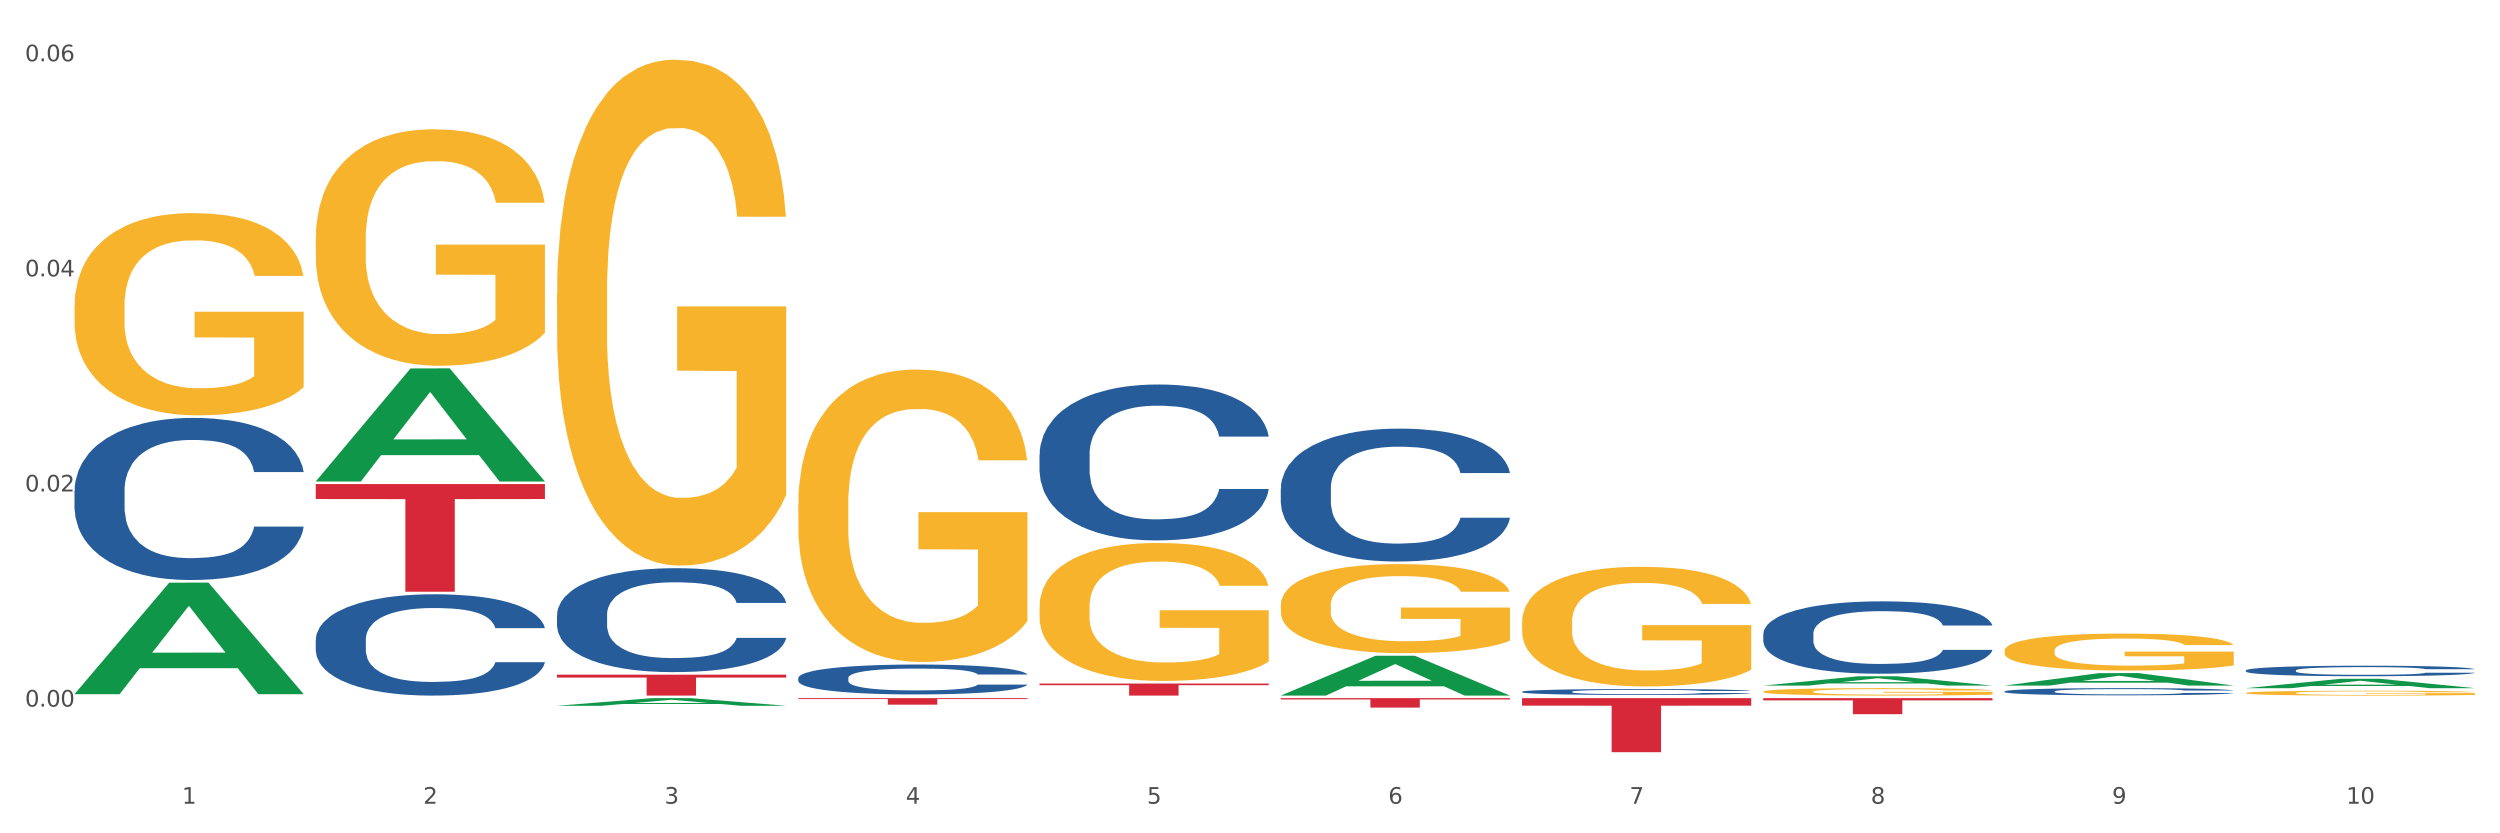 <?xml version="1.0" encoding="utf-8" standalone="no"?>
<!DOCTYPE svg PUBLIC "-//W3C//DTD SVG 1.1//EN"
  "http://www.w3.org/Graphics/SVG/1.1/DTD/svg11.dtd">
<svg xmlns:xlink="http://www.w3.org/1999/xlink" width="1080pt" height="360pt" viewBox="0 0 1080 360" xmlns="http://www.w3.org/2000/svg" version="1.1">
 <rect x="0" y="0" width="1080" height="360" fill="#333333" stroke="none"/>
 <defs>
  <style type="text/css">*{stroke-linejoin: round; stroke-linecap: butt}</style>
 </defs>
 <g id="figure_1">
  <g id="patch_1">
   <path d="M 0 360 
L 1080 360 
L 1080 0 
L 0 0 
z
" style="fill: #ffffff; stroke: #ffffff; stroke-linejoin: miter"/>
  </g>
  <g id="axes_1">
   <g id="matplotlib.axis_1">
    <g id="xtick_1">
     <g id="text_1">
      <!-- 1 -->
      <g style="fill: #4d4d4d" transform="translate(78.627 347.204) scale(0.096 -0.096)">
       <defs>
        <path id="DejaVuSans-31" d="M 794 531 
L 1825 531 
L 1825 4091 
L 703 3866 
L 703 4441 
L 1819 4666 
L 2450 4666 
L 2450 531 
L 3481 531 
L 3481 0 
L 794 0 
L 794 531 
z
" transform="scale(0.016)"/>
       </defs>
       <use xlink:href="#DejaVuSans-31"/>
      </g>
     </g>
    </g>
    <g id="xtick_2">
     <g id="text_2">
      <!-- 2 -->
      <g style="fill: #4d4d4d" transform="translate(182.851 347.204) scale(0.096 -0.096)">
       <defs>
        <path id="DejaVuSans-32" d="M 1228 531 
L 3431 531 
L 3431 0 
L 469 0 
L 469 531 
Q 828 903 1448 1529 
Q 2069 2156 2228 2338 
Q 2531 2678 2651 2914 
Q 2772 3150 2772 3378 
Q 2772 3750 2511 3984 
Q 2250 4219 1831 4219 
Q 1534 4219 1204 4116 
Q 875 4013 500 3803 
L 500 4441 
Q 881 4594 1212 4672 
Q 1544 4750 1819 4750 
Q 2544 4750 2975 4387 
Q 3406 4025 3406 3419 
Q 3406 3131 3298 2873 
Q 3191 2616 2906 2266 
Q 2828 2175 2409 1742 
Q 1991 1309 1228 531 
z
" transform="scale(0.016)"/>
       </defs>
       <use xlink:href="#DejaVuSans-32"/>
      </g>
     </g>
    </g>
    <g id="xtick_3">
     <g id="text_3">
      <!-- 3 -->
      <g style="fill: #4d4d4d" transform="translate(287.074 347.204) scale(0.096 -0.096)">
       <defs>
        <path id="DejaVuSans-33" d="M 2597 2516 
Q 3050 2419 3304 2112 
Q 3559 1806 3559 1356 
Q 3559 666 3084 287 
Q 2609 -91 1734 -91 
Q 1441 -91 1130 -33 
Q 819 25 488 141 
L 488 750 
Q 750 597 1062 519 
Q 1375 441 1716 441 
Q 2309 441 2620 675 
Q 2931 909 2931 1356 
Q 2931 1769 2642 2001 
Q 2353 2234 1838 2234 
L 1294 2234 
L 1294 2753 
L 1863 2753 
Q 2328 2753 2575 2939 
Q 2822 3125 2822 3475 
Q 2822 3834 2567 4026 
Q 2313 4219 1838 4219 
Q 1578 4219 1281 4162 
Q 984 4106 628 3988 
L 628 4550 
Q 988 4650 1302 4700 
Q 1616 4750 1894 4750 
Q 2613 4750 3031 4423 
Q 3450 4097 3450 3541 
Q 3450 3153 3228 2886 
Q 3006 2619 2597 2516 
z
" transform="scale(0.016)"/>
       </defs>
       <use xlink:href="#DejaVuSans-33"/>
      </g>
     </g>
    </g>
    <g id="xtick_4">
     <g id="text_4">
      <!-- 4 -->
      <g style="fill: #4d4d4d" transform="translate(391.298 347.204) scale(0.096 -0.096)">
       <defs>
        <path id="DejaVuSans-34" d="M 2419 4116 
L 825 1625 
L 2419 1625 
L 2419 4116 
z
M 2253 4666 
L 3047 4666 
L 3047 1625 
L 3713 1625 
L 3713 1100 
L 3047 1100 
L 3047 0 
L 2419 0 
L 2419 1100 
L 313 1100 
L 313 1709 
L 2253 4666 
z
" transform="scale(0.016)"/>
       </defs>
       <use xlink:href="#DejaVuSans-34"/>
      </g>
     </g>
    </g>
    <g id="xtick_5">
     <g id="text_5">
      <!-- 5 -->
      <g style="fill: #4d4d4d" transform="translate(495.522 347.204) scale(0.096 -0.096)">
       <defs>
        <path id="DejaVuSans-35" d="M 691 4666 
L 3169 4666 
L 3169 4134 
L 1269 4134 
L 1269 2991 
Q 1406 3038 1543 3061 
Q 1681 3084 1819 3084 
Q 2600 3084 3056 2656 
Q 3513 2228 3513 1497 
Q 3513 744 3044 326 
Q 2575 -91 1722 -91 
Q 1428 -91 1123 -41 
Q 819 9 494 109 
L 494 744 
Q 775 591 1075 516 
Q 1375 441 1709 441 
Q 2250 441 2565 725 
Q 2881 1009 2881 1497 
Q 2881 1984 2565 2268 
Q 2250 2553 1709 2553 
Q 1456 2553 1204 2497 
Q 953 2441 691 2322 
L 691 4666 
z
" transform="scale(0.016)"/>
       </defs>
       <use xlink:href="#DejaVuSans-35"/>
      </g>
     </g>
    </g>
    <g id="xtick_6">
     <g id="text_6">
      <!-- 6 -->
      <g style="fill: #4d4d4d" transform="translate(599.745 347.204) scale(0.096 -0.096)">
       <defs>
        <path id="DejaVuSans-36" d="M 2113 2584 
Q 1688 2584 1439 2293 
Q 1191 2003 1191 1497 
Q 1191 994 1439 701 
Q 1688 409 2113 409 
Q 2538 409 2786 701 
Q 3034 994 3034 1497 
Q 3034 2003 2786 2293 
Q 2538 2584 2113 2584 
z
M 3366 4563 
L 3366 3988 
Q 3128 4100 2886 4159 
Q 2644 4219 2406 4219 
Q 1781 4219 1451 3797 
Q 1122 3375 1075 2522 
Q 1259 2794 1537 2939 
Q 1816 3084 2150 3084 
Q 2853 3084 3261 2657 
Q 3669 2231 3669 1497 
Q 3669 778 3244 343 
Q 2819 -91 2113 -91 
Q 1303 -91 875 529 
Q 447 1150 447 2328 
Q 447 3434 972 4092 
Q 1497 4750 2381 4750 
Q 2619 4750 2861 4703 
Q 3103 4656 3366 4563 
z
" transform="scale(0.016)"/>
       </defs>
       <use xlink:href="#DejaVuSans-36"/>
      </g>
     </g>
    </g>
    <g id="xtick_7">
     <g id="text_7">
      <!-- 7 -->
      <g style="fill: #4d4d4d" transform="translate(703.969 347.204) scale(0.096 -0.096)">
       <defs>
        <path id="DejaVuSans-37" d="M 525 4666 
L 3525 4666 
L 3525 4397 
L 1831 0 
L 1172 0 
L 2766 4134 
L 525 4134 
L 525 4666 
z
" transform="scale(0.016)"/>
       </defs>
       <use xlink:href="#DejaVuSans-37"/>
      </g>
     </g>
    </g>
    <g id="xtick_8">
     <g id="text_8">
      <!-- 8 -->
      <g style="fill: #4d4d4d" transform="translate(808.193 347.204) scale(0.096 -0.096)">
       <defs>
        <path id="DejaVuSans-38" d="M 2034 2216 
Q 1584 2216 1326 1975 
Q 1069 1734 1069 1313 
Q 1069 891 1326 650 
Q 1584 409 2034 409 
Q 2484 409 2743 651 
Q 3003 894 3003 1313 
Q 3003 1734 2745 1975 
Q 2488 2216 2034 2216 
z
M 1403 2484 
Q 997 2584 770 2862 
Q 544 3141 544 3541 
Q 544 4100 942 4425 
Q 1341 4750 2034 4750 
Q 2731 4750 3128 4425 
Q 3525 4100 3525 3541 
Q 3525 3141 3298 2862 
Q 3072 2584 2669 2484 
Q 3125 2378 3379 2068 
Q 3634 1759 3634 1313 
Q 3634 634 3220 271 
Q 2806 -91 2034 -91 
Q 1263 -91 848 271 
Q 434 634 434 1313 
Q 434 1759 690 2068 
Q 947 2378 1403 2484 
z
M 1172 3481 
Q 1172 3119 1398 2916 
Q 1625 2713 2034 2713 
Q 2441 2713 2670 2916 
Q 2900 3119 2900 3481 
Q 2900 3844 2670 4047 
Q 2441 4250 2034 4250 
Q 1625 4250 1398 4047 
Q 1172 3844 1172 3481 
z
" transform="scale(0.016)"/>
       </defs>
       <use xlink:href="#DejaVuSans-38"/>
      </g>
     </g>
    </g>
    <g id="xtick_9">
     <g id="text_9">
      <!-- 9 -->
      <g style="fill: #4d4d4d" transform="translate(912.416 347.204) scale(0.096 -0.096)">
       <defs>
        <path id="DejaVuSans-39" d="M 703 97 
L 703 672 
Q 941 559 1184 500 
Q 1428 441 1663 441 
Q 2288 441 2617 861 
Q 2947 1281 2994 2138 
Q 2813 1869 2534 1725 
Q 2256 1581 1919 1581 
Q 1219 1581 811 2004 
Q 403 2428 403 3163 
Q 403 3881 828 4315 
Q 1253 4750 1959 4750 
Q 2769 4750 3195 4129 
Q 3622 3509 3622 2328 
Q 3622 1225 3098 567 
Q 2575 -91 1691 -91 
Q 1453 -91 1209 -44 
Q 966 3 703 97 
z
M 1959 2075 
Q 2384 2075 2632 2365 
Q 2881 2656 2881 3163 
Q 2881 3666 2632 3958 
Q 2384 4250 1959 4250 
Q 1534 4250 1286 3958 
Q 1038 3666 1038 3163 
Q 1038 2656 1286 2365 
Q 1534 2075 1959 2075 
z
" transform="scale(0.016)"/>
       </defs>
       <use xlink:href="#DejaVuSans-39"/>
      </g>
     </g>
    </g>
    <g id="xtick_10">
     <g id="text_10">
      <!-- 10 -->
      <g style="fill: #4d4d4d" transform="translate(1013.586 347.204) scale(0.096 -0.096)">
       <defs>
        <path id="DejaVuSans-30" d="M 2034 4250 
Q 1547 4250 1301 3770 
Q 1056 3291 1056 2328 
Q 1056 1369 1301 889 
Q 1547 409 2034 409 
Q 2525 409 2770 889 
Q 3016 1369 3016 2328 
Q 3016 3291 2770 3770 
Q 2525 4250 2034 4250 
z
M 2034 4750 
Q 2819 4750 3233 4129 
Q 3647 3509 3647 2328 
Q 3647 1150 3233 529 
Q 2819 -91 2034 -91 
Q 1250 -91 836 529 
Q 422 1150 422 2328 
Q 422 3509 836 4129 
Q 1250 4750 2034 4750 
z
" transform="scale(0.016)"/>
       </defs>
       <use xlink:href="#DejaVuSans-31"/>
       <use xlink:href="#DejaVuSans-30" transform="translate(63.623 0)"/>
      </g>
     </g>
    </g>
    <g id="xtick_11"/>
    <g id="xtick_12"/>
    <g id="xtick_13"/>
    <g id="xtick_14"/>
    <g id="xtick_15"/>
    <g id="xtick_16"/>
    <g id="xtick_17"/>
    <g id="xtick_18"/>
    <g id="xtick_19"/>
   </g>
   <g id="matplotlib.axis_2">
    <g id="ytick_1">
     <g id="text_11">
      <!-- 0.00 -->
      <g style="fill: #4d4d4d" transform="translate(10.8 305.25) scale(0.096 -0.096)">
       <defs>
        <path id="DejaVuSans-2e" d="M 684 794 
L 1344 794 
L 1344 0 
L 684 0 
L 684 794 
z
" transform="scale(0.016)"/>
       </defs>
       <use xlink:href="#DejaVuSans-30"/>
       <use xlink:href="#DejaVuSans-2e" transform="translate(63.623 0)"/>
       <use xlink:href="#DejaVuSans-30" transform="translate(95.41 0)"/>
       <use xlink:href="#DejaVuSans-30" transform="translate(159.033 0)"/>
      </g>
     </g>
    </g>
    <g id="ytick_2">
     <g id="text_12">
      <!-- 0.02 -->
      <g style="fill: #4d4d4d" transform="translate(10.8 212.323) scale(0.096 -0.096)">
       <use xlink:href="#DejaVuSans-30"/>
       <use xlink:href="#DejaVuSans-2e" transform="translate(63.623 0)"/>
       <use xlink:href="#DejaVuSans-30" transform="translate(95.41 0)"/>
       <use xlink:href="#DejaVuSans-32" transform="translate(159.033 0)"/>
      </g>
     </g>
    </g>
    <g id="ytick_3">
     <g id="text_13">
      <!-- 0.04 -->
      <g style="fill: #4d4d4d" transform="translate(10.8 119.396) scale(0.096 -0.096)">
       <use xlink:href="#DejaVuSans-30"/>
       <use xlink:href="#DejaVuSans-2e" transform="translate(63.623 0)"/>
       <use xlink:href="#DejaVuSans-30" transform="translate(95.41 0)"/>
       <use xlink:href="#DejaVuSans-34" transform="translate(159.033 0)"/>
      </g>
     </g>
    </g>
    <g id="ytick_4">
     <g id="text_14">
      <!-- 0.06 -->
      <g style="fill: #4d4d4d" transform="translate(10.8 26.469) scale(0.096 -0.096)">
       <use xlink:href="#DejaVuSans-30"/>
       <use xlink:href="#DejaVuSans-2e" transform="translate(63.623 0)"/>
       <use xlink:href="#DejaVuSans-30" transform="translate(95.41 0)"/>
       <use xlink:href="#DejaVuSans-36" transform="translate(159.033 0)"/>
      </g>
     </g>
    </g>
    <g id="ytick_5"/>
    <g id="ytick_6"/>
    <g id="ytick_7"/>
   </g>
   <g id="PolyCollection_1">
    <path d="M 32.175 299.8 
L 32.277 299.755 
L 73.107 251.717 
L 90.051 251.672 
L 131.187 299.891 
L 111.589 299.891 
L 102.709 288.662 
L 60.552 288.662 
L 60.246 288.843 
L 51.671 299.891 
L 32.175 299.891 
L 32.175 299.8 
L 65.86 281.962 
L 97.401 281.916 
L 81.783 261.95 
L 81.579 261.859 
L 81.375 261.995 
L 65.758 281.916 
L 65.86 281.962 
L 32.175 299.8 
z
" clip-path="url(#p1e9be90beb)" style="fill: #109648"/>
    <path d="M 136.399 276.393 
L 136.516 276.353 
L 136.516 275.234 
L 136.867 273.715 
L 138.154 270.917 
L 139.793 268.798 
L 142.602 266.319 
L 144.123 265.28 
L 146.113 264.12 
L 150.209 262.242 
L 154.89 260.642 
L 158.167 259.763 
L 160.625 259.203 
L 166.126 258.204 
L 169.286 257.764 
L 172.563 257.404 
L 175.372 257.164 
L 180.053 256.885 
L 183.798 256.765 
L 188.129 256.725 
L 191.757 256.765 
L 196.555 256.925 
L 203.577 257.404 
L 206.269 257.684 
L 209.897 258.164 
L 213.642 258.804 
L 216.685 259.443 
L 220.196 260.363 
L 223.824 261.562 
L 227.336 263.081 
L 229.793 264.48 
L 231.783 265.959 
L 233.538 267.758 
L 234.826 269.717 
L 235.411 271.356 
L 213.993 271.356 
L 213.408 269.877 
L 212.238 268.278 
L 211.068 267.199 
L 209.78 266.319 
L 207.791 265.32 
L 206.035 264.68 
L 203.109 263.921 
L 200.417 263.441 
L 198.194 263.161 
L 195.502 262.921 
L 189.767 262.681 
L 185.671 262.681 
L 183.096 262.761 
L 179.936 262.961 
L 177.244 263.241 
L 174.084 263.721 
L 171.626 264.24 
L 169.169 264.92 
L 167.764 265.4 
L 165.658 266.279 
L 164.253 266.999 
L 162.381 268.238 
L 161.327 269.118 
L 159.455 271.396 
L 158.635 273.075 
L 158.284 274.235 
L 158.05 275.514 
L 158.05 281.75 
L 158.752 284.549 
L 159.338 285.748 
L 160.274 287.107 
L 162.029 288.866 
L 164.604 290.585 
L 167.296 291.825 
L 169.52 292.584 
L 171.626 293.144 
L 173.733 293.584 
L 176.308 293.983 
L 178.415 294.223 
L 181.575 294.463 
L 185.32 294.583 
L 188.246 294.583 
L 194.214 294.383 
L 196.906 294.183 
L 199.481 293.903 
L 202.29 293.464 
L 204.514 292.984 
L 205.801 292.624 
L 207.908 291.865 
L 209.546 291.065 
L 210.951 290.146 
L 211.887 289.346 
L 212.94 288.147 
L 213.759 286.787 
L 213.993 286.068 
L 235.411 286.068 
L 234.943 287.507 
L 234.124 288.906 
L 232.485 290.785 
L 231.198 291.865 
L 229.208 293.184 
L 227.102 294.303 
L 224.176 295.542 
L 221.484 296.462 
L 218.675 297.261 
L 215.632 297.981 
L 210.131 298.98 
L 208.142 299.26 
L 203.928 299.74 
L 200.651 300.02 
L 195.853 300.3 
L 190.937 300.46 
L 185.788 300.5 
L 181.223 300.42 
L 176.191 300.18 
L 173.031 299.94 
L 169.52 299.58 
L 165.424 299.02 
L 161.561 298.341 
L 157.933 297.541 
L 154.539 296.622 
L 151.379 295.582 
L 147.283 293.863 
L 144.24 292.184 
L 142.016 290.625 
L 140.495 289.306 
L 138.973 287.627 
L 138.154 286.468 
L 136.867 283.669 
L 136.399 281.071 
L 136.399 276.393 
z
" clip-path="url(#p1e9be90beb)" style="fill: #255c99"/>
    <path d="M 761.74 301.603 
L 860.753 301.603 
L 860.753 302.565 
L 821.805 302.571 
L 821.805 308.523 
L 800.454 308.523 
L 800.454 302.571 
L 761.74 302.565 
L 761.74 301.609 
L 761.74 301.603 
z
" clip-path="url(#p1e9be90beb)" style="fill: #d62839"/>
    <path d="M 657.517 301.603 
L 756.529 301.603 
L 756.529 304.847 
L 717.581 304.869 
L 717.581 324.95 
L 696.23 324.95 
L 696.23 304.869 
L 657.517 304.847 
L 657.517 301.625 
L 657.517 301.603 
z
" clip-path="url(#p1e9be90beb)" style="fill: #d62839"/>
    <path d="M 553.293 301.603 
L 652.306 301.603 
L 652.306 302.17 
L 613.358 302.174 
L 613.358 305.683 
L 592.006 305.683 
L 592.006 302.174 
L 553.293 302.17 
L 553.293 301.607 
L 553.293 301.603 
z
" clip-path="url(#p1e9be90beb)" style="fill: #d62839"/>
    <path d="M 449.069 295.273 
L 548.082 295.273 
L 548.082 295.999 
L 509.134 296.004 
L 509.134 300.5 
L 487.783 300.5 
L 487.783 296.004 
L 449.069 295.999 
L 449.069 295.278 
L 449.069 295.273 
z
" clip-path="url(#p1e9be90beb)" style="fill: #d62839"/>
    <path d="M 344.846 301.603 
L 443.858 301.603 
L 443.858 301.995 
L 404.91 301.998 
L 404.91 304.425 
L 383.559 304.425 
L 383.559 301.998 
L 344.846 301.995 
L 344.846 301.606 
L 344.846 301.603 
z
" clip-path="url(#p1e9be90beb)" style="fill: #d62839"/>
    <path d="M 240.622 291.461 
L 339.635 291.461 
L 339.635 292.717 
L 300.687 292.725 
L 300.687 300.5 
L 279.336 300.5 
L 279.336 292.725 
L 240.622 292.717 
L 240.622 291.469 
L 240.622 291.461 
z
" clip-path="url(#p1e9be90beb)" style="fill: #d62839"/>
    <path d="M 136.399 209.114 
L 235.411 209.114 
L 235.411 215.577 
L 196.463 215.621 
L 196.463 255.621 
L 175.112 255.621 
L 175.112 215.621 
L 136.399 215.577 
L 136.399 209.158 
L 136.399 209.114 
z
" clip-path="url(#p1e9be90beb)" style="fill: #d62839"/>
    <path d="M 32.175 132.436 
L 32.292 132.356 
L 32.292 129.483 
L 32.526 127.01 
L 33.695 121.025 
L 35.448 116.078 
L 36.734 113.445 
L 38.02 111.29 
L 39.54 109.136 
L 41.41 106.901 
L 44.8 103.63 
L 46.904 101.954 
L 49.476 100.199 
L 54.152 97.645 
L 57.542 96.209 
L 61.049 95.012 
L 66.777 93.576 
L 70.517 92.937 
L 74.492 92.458 
L 79.285 92.139 
L 82.909 92.06 
L 90.858 92.299 
L 97.638 93.017 
L 100.911 93.576 
L 105.119 94.533 
L 107.34 95.172 
L 110.964 96.448 
L 114.705 98.124 
L 117.277 99.56 
L 121.134 102.273 
L 124.057 104.986 
L 126.745 108.338 
L 128.148 110.652 
L 129.2 112.806 
L 130.135 115.28 
L 131.071 119.19 
L 110.029 119.19 
L 109.211 116.397 
L 107.925 113.764 
L 106.054 111.21 
L 104.418 109.614 
L 101.612 107.62 
L 99.041 106.343 
L 96.352 105.385 
L 93.079 104.587 
L 90.507 104.188 
L 86.883 103.869 
L 79.752 103.949 
L 74.96 104.587 
L 71.686 105.385 
L 69.582 106.103 
L 67.712 106.901 
L 65.608 108.019 
L 63.153 109.694 
L 61.399 111.21 
L 59.646 113.125 
L 58.243 115.04 
L 56.957 117.275 
L 55.905 119.669 
L 55.087 122.142 
L 54.386 125.174 
L 53.801 130.202 
L 53.801 141.133 
L 54.035 143.607 
L 54.619 146.879 
L 55.321 149.352 
L 56.49 152.305 
L 57.542 154.3 
L 59.529 157.172 
L 61.75 159.566 
L 63.504 161.082 
L 65.257 162.359 
L 68.296 164.114 
L 71.686 165.551 
L 74.609 166.428 
L 78.583 167.226 
L 81.272 167.546 
L 83.61 167.705 
L 89.338 167.705 
L 93.429 167.466 
L 97.988 166.907 
L 101.495 166.189 
L 104.418 165.311 
L 107.691 163.875 
L 109.795 162.518 
L 109.795 145.841 
L 84.078 145.762 
L 84.078 134.67 
L 131.187 134.67 
L 131.187 167.226 
L 129.2 168.902 
L 126.979 170.418 
L 124.641 171.775 
L 121.134 173.45 
L 116.926 175.046 
L 113.185 176.163 
L 109.211 177.121 
L 104.535 177.999 
L 98.456 178.797 
L 94.715 179.116 
L 90.039 179.355 
L 84.545 179.435 
L 79.752 179.275 
L 75.076 178.876 
L 70.167 178.158 
L 65.374 177.121 
L 61.75 176.084 
L 58.126 174.807 
L 54.269 173.131 
L 51.229 171.535 
L 48.891 170.099 
L 46.32 168.264 
L 43.514 165.87 
L 41.41 163.715 
L 39.54 161.481 
L 37.552 158.609 
L 36.15 156.135 
L 34.747 153.023 
L 33.928 150.709 
L 32.993 147.118 
L 32.292 142.091 
L 32.175 132.436 
z
" clip-path="url(#p1e9be90beb)" style="fill: #f7b32b"/>
    <path d="M 970.188 289.626 
L 970.305 289.622 
L 970.305 289.506 
L 970.656 289.348 
L 971.943 289.057 
L 973.582 288.837 
L 976.39 288.579 
L 977.912 288.471 
L 979.902 288.351 
L 983.998 288.155 
L 988.679 287.989 
L 991.956 287.898 
L 994.414 287.84 
L 999.915 287.736 
L 1003.075 287.69 
L 1006.352 287.653 
L 1009.161 287.628 
L 1013.842 287.599 
L 1017.587 287.586 
L 1021.917 287.582 
L 1025.546 287.586 
L 1030.344 287.603 
L 1037.366 287.653 
L 1040.058 287.682 
L 1043.686 287.732 
L 1047.431 287.798 
L 1050.474 287.864 
L 1053.985 287.96 
L 1057.613 288.085 
L 1061.125 288.243 
L 1063.582 288.388 
L 1065.572 288.542 
L 1067.327 288.729 
L 1068.615 288.932 
L 1069.2 289.103 
L 1047.782 289.103 
L 1047.197 288.949 
L 1046.027 288.783 
L 1044.857 288.67 
L 1043.569 288.579 
L 1041.58 288.475 
L 1039.824 288.409 
L 1036.898 288.33 
L 1034.206 288.28 
L 1031.983 288.251 
L 1029.291 288.226 
L 1023.556 288.201 
L 1019.46 288.201 
L 1016.885 288.209 
L 1013.725 288.23 
L 1011.033 288.259 
L 1007.873 288.309 
L 1005.415 288.363 
L 1002.958 288.434 
L 1001.553 288.483 
L 999.447 288.575 
L 998.042 288.65 
L 996.17 288.778 
L 995.116 288.87 
L 993.244 289.107 
L 992.424 289.281 
L 992.073 289.402 
L 991.839 289.535 
L 991.839 290.183 
L 992.541 290.474 
L 993.127 290.598 
L 994.063 290.739 
L 995.818 290.922 
L 998.393 291.101 
L 1001.085 291.23 
L 1003.309 291.309 
L 1005.415 291.367 
L 1007.522 291.412 
L 1010.097 291.454 
L 1012.203 291.479 
L 1015.363 291.504 
L 1019.109 291.516 
L 1022.035 291.516 
L 1028.003 291.496 
L 1030.695 291.475 
L 1033.27 291.446 
L 1036.079 291.4 
L 1038.303 291.35 
L 1039.59 291.313 
L 1041.697 291.234 
L 1043.335 291.151 
L 1044.739 291.055 
L 1045.676 290.972 
L 1046.729 290.847 
L 1047.548 290.706 
L 1047.782 290.631 
L 1069.2 290.631 
L 1068.732 290.781 
L 1067.913 290.926 
L 1066.274 291.122 
L 1064.987 291.234 
L 1062.997 291.371 
L 1060.89 291.487 
L 1057.965 291.616 
L 1055.273 291.712 
L 1052.464 291.795 
L 1049.421 291.869 
L 1043.92 291.973 
L 1041.931 292.002 
L 1037.717 292.052 
L 1034.44 292.081 
L 1029.642 292.11 
L 1024.726 292.127 
L 1019.577 292.131 
L 1015.012 292.123 
L 1009.98 292.098 
L 1006.82 292.073 
L 1003.309 292.036 
L 999.212 291.977 
L 995.35 291.907 
L 991.722 291.824 
L 988.328 291.728 
L 985.168 291.62 
L 981.072 291.442 
L 978.029 291.267 
L 975.805 291.105 
L 974.284 290.968 
L 972.762 290.793 
L 971.943 290.673 
L 970.656 290.382 
L 970.188 290.112 
L 970.188 289.626 
z
" clip-path="url(#p1e9be90beb)" style="fill: #255c99"/>
    <path d="M 865.964 298.667 
L 866.081 298.664 
L 866.081 298.584 
L 866.432 298.477 
L 867.719 298.278 
L 869.358 298.127 
L 872.167 297.951 
L 873.688 297.877 
L 875.678 297.795 
L 879.774 297.662 
L 884.456 297.548 
L 887.733 297.486 
L 890.19 297.446 
L 895.691 297.375 
L 898.851 297.344 
L 902.128 297.318 
L 904.937 297.301 
L 909.618 297.281 
L 913.364 297.273 
L 917.694 297.27 
L 921.322 297.273 
L 926.12 297.284 
L 933.143 297.318 
L 935.834 297.338 
L 939.463 297.372 
L 943.208 297.417 
L 946.251 297.463 
L 949.762 297.528 
L 953.39 297.613 
L 956.901 297.721 
L 959.359 297.821 
L 961.348 297.926 
L 963.104 298.053 
L 964.391 298.193 
L 964.976 298.309 
L 943.559 298.309 
L 942.974 298.204 
L 941.803 298.09 
L 940.633 298.014 
L 939.346 297.951 
L 937.356 297.88 
L 935.6 297.835 
L 932.674 297.781 
L 929.983 297.747 
L 927.759 297.727 
L 925.067 297.71 
L 919.332 297.693 
L 915.236 297.693 
L 912.661 297.698 
L 909.501 297.713 
L 906.81 297.733 
L 903.65 297.767 
L 901.192 297.804 
L 898.734 297.852 
L 897.33 297.886 
L 895.223 297.948 
L 893.819 297.999 
L 891.946 298.088 
L 890.893 298.15 
L 889.02 298.312 
L 888.201 298.431 
L 887.85 298.513 
L 887.616 298.604 
L 887.616 299.047 
L 888.318 299.246 
L 888.903 299.331 
L 889.839 299.428 
L 891.595 299.553 
L 894.17 299.675 
L 896.861 299.763 
L 899.085 299.817 
L 901.192 299.857 
L 903.298 299.888 
L 905.873 299.916 
L 907.98 299.933 
L 911.14 299.95 
L 914.885 299.959 
L 917.811 299.959 
L 923.78 299.945 
L 926.472 299.93 
L 929.046 299.91 
L 931.855 299.879 
L 934.079 299.845 
L 935.366 299.82 
L 937.473 299.766 
L 939.111 299.709 
L 940.516 299.644 
L 941.452 299.587 
L 942.505 299.502 
L 943.325 299.405 
L 943.559 299.354 
L 964.976 299.354 
L 964.508 299.456 
L 963.689 299.556 
L 962.05 299.689 
L 960.763 299.766 
L 958.773 299.859 
L 956.667 299.939 
L 953.741 300.027 
L 951.049 300.092 
L 948.24 300.149 
L 945.197 300.2 
L 939.697 300.271 
L 937.707 300.291 
L 933.494 300.325 
L 930.217 300.345 
L 925.418 300.365 
L 920.503 300.376 
L 915.353 300.379 
L 910.789 300.373 
L 905.756 300.356 
L 902.596 300.339 
L 899.085 300.314 
L 894.989 300.274 
L 891.127 300.226 
L 887.499 300.169 
L 884.105 300.104 
L 880.945 300.03 
L 876.848 299.908 
L 873.805 299.788 
L 871.582 299.678 
L 870.06 299.584 
L 868.539 299.465 
L 867.719 299.382 
L 866.432 299.184 
L 865.964 298.999 
L 865.964 298.667 
z
" clip-path="url(#p1e9be90beb)" style="fill: #255c99"/>
    <path d="M 761.74 273.829 
L 761.857 273.801 
L 761.857 273.001 
L 762.208 271.916 
L 763.496 269.918 
L 765.134 268.405 
L 767.943 266.635 
L 769.465 265.892 
L 771.454 265.064 
L 775.551 263.722 
L 780.232 262.58 
L 783.509 261.952 
L 785.967 261.553 
L 791.467 260.839 
L 794.627 260.525 
L 797.904 260.268 
L 800.713 260.097 
L 805.395 259.897 
L 809.14 259.811 
L 813.47 259.783 
L 817.098 259.811 
L 821.897 259.925 
L 828.919 260.268 
L 831.611 260.468 
L 835.239 260.81 
L 838.984 261.267 
L 842.027 261.724 
L 845.538 262.381 
L 849.166 263.237 
L 852.677 264.322 
L 855.135 265.321 
L 857.125 266.378 
L 858.88 267.662 
L 860.168 269.061 
L 860.753 270.232 
L 839.335 270.232 
L 838.75 269.175 
L 837.58 268.033 
L 836.409 267.263 
L 835.122 266.635 
L 833.132 265.921 
L 831.377 265.464 
L 828.451 264.922 
L 825.759 264.579 
L 823.535 264.379 
L 820.843 264.208 
L 815.109 264.037 
L 811.012 264.037 
L 808.438 264.094 
L 805.278 264.236 
L 802.586 264.436 
L 799.426 264.779 
L 796.968 265.15 
L 794.51 265.635 
L 793.106 265.978 
L 790.999 266.606 
L 789.595 267.12 
L 787.722 268.005 
L 786.669 268.633 
L 784.796 270.26 
L 783.977 271.459 
L 783.626 272.287 
L 783.392 273.201 
L 783.392 277.655 
L 784.094 279.653 
L 784.679 280.51 
L 785.616 281.48 
L 787.371 282.737 
L 789.946 283.964 
L 792.638 284.849 
L 794.862 285.392 
L 796.968 285.792 
L 799.075 286.106 
L 801.65 286.391 
L 803.756 286.562 
L 806.916 286.734 
L 810.661 286.819 
L 813.587 286.819 
L 819.556 286.677 
L 822.248 286.534 
L 824.823 286.334 
L 827.632 286.02 
L 829.855 285.677 
L 831.143 285.42 
L 833.249 284.878 
L 834.888 284.307 
L 836.292 283.65 
L 837.229 283.079 
L 838.282 282.223 
L 839.101 281.252 
L 839.335 280.738 
L 860.753 280.738 
L 860.285 281.766 
L 859.465 282.765 
L 857.827 284.107 
L 856.539 284.878 
L 854.55 285.82 
L 852.443 286.619 
L 849.517 287.504 
L 846.825 288.161 
L 844.017 288.732 
L 840.974 289.246 
L 835.473 289.96 
L 833.483 290.16 
L 829.27 290.502 
L 825.993 290.702 
L 821.195 290.902 
L 816.279 291.016 
L 811.13 291.045 
L 806.565 290.988 
L 801.533 290.816 
L 798.373 290.645 
L 794.862 290.388 
L 790.765 289.988 
L 786.903 289.503 
L 783.275 288.932 
L 779.881 288.275 
L 776.721 287.533 
L 772.625 286.305 
L 769.582 285.106 
L 767.358 283.993 
L 765.837 283.051 
L 764.315 281.852 
L 763.496 281.024 
L 762.208 279.025 
L 761.74 277.169 
L 761.74 273.829 
z
" clip-path="url(#p1e9be90beb)" style="fill: #255c99"/>
    <path d="M 657.517 298.808 
L 657.634 298.806 
L 657.634 298.74 
L 657.985 298.651 
L 659.272 298.487 
L 660.911 298.363 
L 663.72 298.218 
L 665.241 298.157 
L 667.231 298.089 
L 671.327 297.979 
L 676.008 297.885 
L 679.285 297.833 
L 681.743 297.8 
L 687.244 297.742 
L 690.404 297.716 
L 693.681 297.695 
L 696.49 297.681 
L 701.171 297.665 
L 704.916 297.658 
L 709.247 297.655 
L 712.875 297.658 
L 717.673 297.667 
L 724.695 297.695 
L 727.387 297.711 
L 731.015 297.74 
L 734.76 297.777 
L 737.803 297.815 
L 741.314 297.868 
L 744.943 297.939 
L 748.454 298.028 
L 750.911 298.11 
L 752.901 298.196 
L 754.657 298.302 
L 755.944 298.417 
L 756.529 298.513 
L 735.112 298.513 
L 734.526 298.426 
L 733.356 298.332 
L 732.186 298.269 
L 730.898 298.218 
L 728.909 298.159 
L 727.153 298.121 
L 724.227 298.077 
L 721.535 298.049 
L 719.312 298.032 
L 716.62 298.018 
L 710.885 298.004 
L 706.789 298.004 
L 704.214 298.009 
L 701.054 298.021 
L 698.362 298.037 
L 695.202 298.065 
L 692.745 298.096 
L 690.287 298.136 
L 688.882 298.164 
L 686.776 298.215 
L 685.371 298.257 
L 683.499 298.33 
L 682.445 298.382 
L 680.573 298.515 
L 679.754 298.614 
L 679.402 298.681 
L 679.168 298.756 
L 679.168 299.122 
L 679.871 299.286 
L 680.456 299.356 
L 681.392 299.436 
L 683.148 299.539 
L 685.722 299.64 
L 688.414 299.712 
L 690.638 299.757 
L 692.745 299.79 
L 694.851 299.815 
L 697.426 299.839 
L 699.533 299.853 
L 702.693 299.867 
L 706.438 299.874 
L 709.364 299.874 
L 715.332 299.862 
L 718.024 299.851 
L 720.599 299.834 
L 723.408 299.808 
L 725.632 299.78 
L 726.919 299.759 
L 729.026 299.715 
L 730.664 299.668 
L 732.069 299.614 
L 733.005 299.567 
L 734.058 299.497 
L 734.877 299.417 
L 735.112 299.375 
L 756.529 299.375 
L 756.061 299.459 
L 755.242 299.541 
L 753.603 299.651 
L 752.316 299.715 
L 750.326 299.792 
L 748.22 299.858 
L 745.294 299.93 
L 742.602 299.984 
L 739.793 300.031 
L 736.75 300.073 
L 731.249 300.132 
L 729.26 300.148 
L 725.046 300.176 
L 721.769 300.193 
L 716.971 300.209 
L 712.055 300.218 
L 706.906 300.221 
L 702.341 300.216 
L 697.309 300.202 
L 694.149 300.188 
L 690.638 300.167 
L 686.542 300.134 
L 682.679 300.094 
L 679.051 300.047 
L 675.657 299.994 
L 672.497 299.933 
L 668.401 299.832 
L 665.358 299.733 
L 663.134 299.642 
L 661.613 299.565 
L 660.091 299.466 
L 659.272 299.398 
L 657.985 299.234 
L 657.517 299.082 
L 657.517 298.808 
z
" clip-path="url(#p1e9be90beb)" style="fill: #255c99"/>
    <path d="M 553.293 210.965 
L 553.41 210.913 
L 553.41 209.445 
L 553.761 207.452 
L 555.049 203.782 
L 556.687 201.003 
L 559.496 197.752 
L 561.017 196.388 
L 563.007 194.868 
L 567.103 192.403 
L 571.785 190.306 
L 575.062 189.152 
L 577.52 188.418 
L 583.02 187.107 
L 586.18 186.53 
L 589.457 186.058 
L 592.266 185.744 
L 596.948 185.377 
L 600.693 185.219 
L 605.023 185.167 
L 608.651 185.219 
L 613.45 185.429 
L 620.472 186.058 
L 623.164 186.425 
L 626.792 187.055 
L 630.537 187.894 
L 633.58 188.733 
L 637.091 189.939 
L 640.719 191.512 
L 644.23 193.504 
L 646.688 195.34 
L 648.677 197.28 
L 650.433 199.639 
L 651.72 202.209 
L 652.306 204.358 
L 630.888 204.358 
L 630.303 202.418 
L 629.132 200.321 
L 627.962 198.905 
L 626.675 197.752 
L 624.685 196.441 
L 622.929 195.602 
L 620.004 194.605 
L 617.312 193.976 
L 615.088 193.609 
L 612.396 193.295 
L 606.661 192.98 
L 602.565 192.98 
L 599.99 193.085 
L 596.83 193.347 
L 594.139 193.714 
L 590.979 194.343 
L 588.521 195.025 
L 586.063 195.916 
L 584.659 196.546 
L 582.552 197.699 
L 581.148 198.643 
L 579.275 200.268 
L 578.222 201.422 
L 576.349 204.411 
L 575.53 206.613 
L 575.179 208.134 
L 574.945 209.812 
L 574.945 217.992 
L 575.647 221.662 
L 576.232 223.235 
L 577.168 225.018 
L 578.924 227.325 
L 581.499 229.58 
L 584.191 231.206 
L 586.414 232.202 
L 588.521 232.936 
L 590.628 233.513 
L 593.202 234.037 
L 595.309 234.352 
L 598.469 234.666 
L 602.214 234.824 
L 605.14 234.824 
L 611.109 234.562 
L 613.801 234.299 
L 616.375 233.932 
L 619.184 233.355 
L 621.408 232.726 
L 622.695 232.254 
L 624.802 231.258 
L 626.441 230.209 
L 627.845 229.003 
L 628.781 227.955 
L 629.835 226.382 
L 630.654 224.599 
L 630.888 223.655 
L 652.306 223.655 
L 651.837 225.543 
L 651.018 227.378 
L 649.38 229.842 
L 648.092 231.258 
L 646.103 232.988 
L 643.996 234.457 
L 641.07 236.082 
L 638.378 237.288 
L 635.569 238.337 
L 632.526 239.281 
L 627.026 240.592 
L 625.036 240.959 
L 620.823 241.588 
L 617.546 241.955 
L 612.747 242.322 
L 607.832 242.532 
L 602.682 242.584 
L 598.118 242.479 
L 593.085 242.165 
L 589.925 241.85 
L 586.414 241.378 
L 582.318 240.644 
L 578.456 239.753 
L 574.828 238.704 
L 571.434 237.498 
L 568.274 236.135 
L 564.177 233.88 
L 561.135 231.678 
L 558.911 229.633 
L 557.389 227.902 
L 555.868 225.7 
L 555.049 224.179 
L 553.761 220.509 
L 553.293 217.1 
L 553.293 210.965 
z
" clip-path="url(#p1e9be90beb)" style="fill: #255c99"/>
    <path d="M 449.069 196.365 
L 449.187 196.304 
L 449.187 194.581 
L 449.538 192.244 
L 450.825 187.937 
L 452.464 184.677 
L 455.272 180.863 
L 456.794 179.263 
L 458.783 177.479 
L 462.88 174.588 
L 467.561 172.127 
L 470.838 170.774 
L 473.296 169.913 
L 478.797 168.375 
L 481.957 167.698 
L 485.234 167.144 
L 488.042 166.775 
L 492.724 166.345 
L 496.469 166.16 
L 500.799 166.099 
L 504.427 166.16 
L 509.226 166.406 
L 516.248 167.144 
L 518.94 167.575 
L 522.568 168.313 
L 526.313 169.297 
L 529.356 170.282 
L 532.867 171.697 
L 536.495 173.542 
L 540.006 175.88 
L 542.464 178.033 
L 544.454 180.309 
L 546.209 183.077 
L 547.497 186.092 
L 548.082 188.614 
L 526.664 188.614 
L 526.079 186.338 
L 524.909 183.877 
L 523.738 182.216 
L 522.451 180.863 
L 520.461 179.325 
L 518.706 178.341 
L 515.78 177.172 
L 513.088 176.433 
L 510.864 176.003 
L 508.173 175.634 
L 502.438 175.265 
L 498.342 175.265 
L 495.767 175.388 
L 492.607 175.695 
L 489.915 176.126 
L 486.755 176.864 
L 484.297 177.664 
L 481.84 178.71 
L 480.435 179.448 
L 478.328 180.801 
L 476.924 181.909 
L 475.051 183.816 
L 473.998 185.169 
L 472.126 188.676 
L 471.306 191.259 
L 470.955 193.043 
L 470.721 195.012 
L 470.721 204.609 
L 471.423 208.915 
L 472.009 210.76 
L 472.945 212.852 
L 474.7 215.559 
L 477.275 218.204 
L 479.967 220.111 
L 482.191 221.28 
L 484.297 222.141 
L 486.404 222.818 
L 488.979 223.433 
L 491.085 223.802 
L 494.245 224.171 
L 497.991 224.356 
L 500.916 224.356 
L 506.885 224.048 
L 509.577 223.741 
L 512.152 223.31 
L 514.961 222.633 
L 517.184 221.895 
L 518.472 221.341 
L 520.578 220.173 
L 522.217 218.942 
L 523.621 217.527 
L 524.558 216.297 
L 525.611 214.451 
L 526.43 212.36 
L 526.664 211.252 
L 548.082 211.252 
L 547.614 213.467 
L 546.795 215.62 
L 545.156 218.512 
L 543.869 220.173 
L 541.879 222.203 
L 539.772 223.925 
L 536.846 225.832 
L 534.155 227.247 
L 531.346 228.477 
L 528.303 229.585 
L 522.802 231.123 
L 520.813 231.553 
L 516.599 232.292 
L 513.322 232.722 
L 508.524 233.153 
L 503.608 233.399 
L 498.459 233.46 
L 493.894 233.337 
L 488.862 232.968 
L 485.702 232.599 
L 482.191 232.045 
L 478.094 231.184 
L 474.232 230.138 
L 470.604 228.908 
L 467.21 227.493 
L 464.05 225.894 
L 459.954 223.248 
L 456.911 220.665 
L 454.687 218.265 
L 453.166 216.235 
L 451.644 213.652 
L 450.825 211.868 
L 449.538 207.561 
L 449.069 203.563 
L 449.069 196.365 
z
" clip-path="url(#p1e9be90beb)" style="fill: #255c99"/>
    <path d="M 344.846 292.881 
L 344.963 292.87 
L 344.963 292.539 
L 345.314 292.091 
L 346.601 291.266 
L 348.24 290.641 
L 351.049 289.91 
L 352.57 289.603 
L 354.56 289.261 
L 358.656 288.707 
L 363.338 288.235 
L 366.615 287.976 
L 369.072 287.811 
L 374.573 287.516 
L 377.733 287.386 
L 381.01 287.28 
L 383.819 287.209 
L 388.5 287.127 
L 392.245 287.092 
L 396.576 287.08 
L 400.204 287.092 
L 405.002 287.139 
L 412.025 287.28 
L 414.716 287.363 
L 418.344 287.504 
L 422.09 287.693 
L 425.133 287.882 
L 428.644 288.153 
L 432.272 288.507 
L 435.783 288.955 
L 438.241 289.367 
L 440.23 289.804 
L 441.986 290.334 
L 443.273 290.912 
L 443.858 291.396 
L 422.441 291.396 
L 421.856 290.959 
L 420.685 290.488 
L 419.515 290.169 
L 418.227 289.91 
L 416.238 289.615 
L 414.482 289.426 
L 411.556 289.202 
L 408.865 289.061 
L 406.641 288.978 
L 403.949 288.908 
L 398.214 288.837 
L 394.118 288.837 
L 391.543 288.86 
L 388.383 288.919 
L 385.691 289.002 
L 382.531 289.143 
L 380.074 289.297 
L 377.616 289.497 
L 376.211 289.639 
L 374.105 289.898 
L 372.7 290.11 
L 370.828 290.476 
L 369.775 290.735 
L 367.902 291.407 
L 367.083 291.903 
L 366.732 292.245 
L 366.498 292.622 
L 366.498 294.462 
L 367.2 295.287 
L 367.785 295.641 
L 368.721 296.042 
L 370.477 296.561 
L 373.052 297.068 
L 375.743 297.433 
L 377.967 297.657 
L 380.074 297.822 
L 382.18 297.952 
L 384.755 298.07 
L 386.862 298.141 
L 390.022 298.211 
L 393.767 298.247 
L 396.693 298.247 
L 402.662 298.188 
L 405.353 298.129 
L 407.928 298.046 
L 410.737 297.917 
L 412.961 297.775 
L 414.248 297.669 
L 416.355 297.445 
L 417.993 297.209 
L 419.398 296.938 
L 420.334 296.702 
L 421.387 296.348 
L 422.207 295.947 
L 422.441 295.735 
L 443.858 295.735 
L 443.39 296.16 
L 442.571 296.572 
L 440.932 297.127 
L 439.645 297.445 
L 437.655 297.834 
L 435.549 298.164 
L 432.623 298.53 
L 429.931 298.801 
L 427.122 299.037 
L 424.079 299.249 
L 418.579 299.544 
L 416.589 299.626 
L 412.376 299.768 
L 409.099 299.85 
L 404.3 299.933 
L 399.385 299.98 
L 394.235 299.992 
L 389.671 299.968 
L 384.638 299.898 
L 381.478 299.827 
L 377.967 299.721 
L 373.871 299.556 
L 370.009 299.355 
L 366.38 299.119 
L 362.986 298.848 
L 359.826 298.542 
L 355.73 298.035 
L 352.687 297.539 
L 350.464 297.079 
L 348.942 296.69 
L 347.421 296.195 
L 346.601 295.853 
L 345.314 295.028 
L 344.846 294.261 
L 344.846 292.881 
z
" clip-path="url(#p1e9be90beb)" style="fill: #255c99"/>
    <path d="M 240.622 265.631 
L 240.739 265.59 
L 240.739 264.442 
L 241.09 262.883 
L 242.378 260.013 
L 244.016 257.84 
L 246.825 255.297 
L 248.347 254.231 
L 250.336 253.042 
L 254.432 251.115 
L 259.114 249.475 
L 262.391 248.572 
L 264.849 247.998 
L 270.349 246.973 
L 273.509 246.522 
L 276.786 246.153 
L 279.595 245.907 
L 284.277 245.62 
L 288.022 245.497 
L 292.352 245.456 
L 295.98 245.497 
L 300.779 245.661 
L 307.801 246.153 
L 310.493 246.44 
L 314.121 246.932 
L 317.866 247.588 
L 320.909 248.244 
L 324.42 249.187 
L 328.048 250.418 
L 331.559 251.976 
L 334.017 253.411 
L 336.007 254.928 
L 337.762 256.774 
L 339.049 258.783 
L 339.635 260.464 
L 318.217 260.464 
L 317.632 258.947 
L 316.462 257.307 
L 315.291 256.199 
L 314.004 255.297 
L 312.014 254.272 
L 310.259 253.616 
L 307.333 252.837 
L 304.641 252.345 
L 302.417 252.058 
L 299.725 251.812 
L 293.991 251.566 
L 289.894 251.566 
L 287.32 251.648 
L 284.16 251.853 
L 281.468 252.14 
L 278.308 252.632 
L 275.85 253.165 
L 273.392 253.862 
L 271.988 254.354 
L 269.881 255.256 
L 268.477 255.994 
L 266.604 257.266 
L 265.551 258.168 
L 263.678 260.505 
L 262.859 262.227 
L 262.508 263.416 
L 262.274 264.729 
L 262.274 271.126 
L 262.976 273.996 
L 263.561 275.226 
L 264.498 276.62 
L 266.253 278.425 
L 268.828 280.188 
L 271.52 281.459 
L 273.743 282.238 
L 275.85 282.812 
L 277.957 283.263 
L 280.532 283.673 
L 282.638 283.919 
L 285.798 284.165 
L 289.543 284.288 
L 292.469 284.288 
L 298.438 284.083 
L 301.13 283.878 
L 303.705 283.591 
L 306.513 283.14 
L 308.737 282.648 
L 310.025 282.279 
L 312.131 281.5 
L 313.77 280.68 
L 315.174 279.737 
L 316.11 278.917 
L 317.164 277.686 
L 317.983 276.292 
L 318.217 275.554 
L 339.635 275.554 
L 339.167 277.03 
L 338.347 278.466 
L 336.709 280.393 
L 335.421 281.5 
L 333.432 282.853 
L 331.325 284.001 
L 328.399 285.273 
L 325.707 286.216 
L 322.899 287.036 
L 319.856 287.774 
L 314.355 288.799 
L 312.365 289.086 
L 308.152 289.578 
L 304.875 289.865 
L 300.077 290.152 
L 295.161 290.316 
L 290.011 290.357 
L 285.447 290.275 
L 280.414 290.029 
L 277.254 289.783 
L 273.743 289.414 
L 269.647 288.84 
L 265.785 288.143 
L 262.157 287.323 
L 258.763 286.38 
L 255.603 285.314 
L 251.507 283.55 
L 248.464 281.828 
L 246.24 280.229 
L 244.718 278.876 
L 243.197 277.153 
L 242.378 275.964 
L 241.09 273.094 
L 240.622 270.428 
L 240.622 265.631 
z
" clip-path="url(#p1e9be90beb)" style="fill: #255c99"/>
    <path d="M 970.188 299.368 
L 970.304 299.366 
L 970.304 299.297 
L 970.538 299.237 
L 971.707 299.093 
L 973.461 298.974 
L 974.747 298.911 
L 976.032 298.859 
L 977.552 298.807 
L 979.422 298.753 
L 982.813 298.674 
L 984.917 298.634 
L 987.488 298.592 
L 992.164 298.53 
L 995.554 298.496 
L 999.061 298.467 
L 1004.789 298.432 
L 1008.53 298.417 
L 1012.505 298.405 
L 1017.297 298.398 
L 1020.921 298.396 
L 1028.87 298.401 
L 1035.65 298.419 
L 1038.923 298.432 
L 1043.132 298.455 
L 1045.353 298.471 
L 1048.977 298.501 
L 1052.717 298.542 
L 1055.289 298.576 
L 1059.147 298.642 
L 1062.069 298.707 
L 1064.758 298.788 
L 1066.161 298.843 
L 1067.213 298.895 
L 1068.148 298.955 
L 1069.083 299.049 
L 1048.041 299.049 
L 1047.223 298.982 
L 1045.937 298.918 
L 1044.067 298.857 
L 1042.43 298.818 
L 1039.625 298.77 
L 1037.053 298.74 
L 1034.364 298.717 
L 1031.091 298.697 
L 1028.52 298.688 
L 1024.896 298.68 
L 1017.765 298.682 
L 1012.972 298.697 
L 1009.699 298.717 
L 1007.595 298.734 
L 1005.724 298.753 
L 1003.62 298.78 
L 1001.165 298.82 
L 999.412 298.857 
L 997.659 298.903 
L 996.256 298.949 
L 994.97 299.003 
L 993.918 299.06 
L 993.1 299.12 
L 992.398 299.193 
L 991.814 299.314 
L 991.814 299.577 
L 992.047 299.637 
L 992.632 299.716 
L 993.333 299.775 
L 994.502 299.846 
L 995.554 299.894 
L 997.542 299.964 
L 999.763 300.021 
L 1001.516 300.058 
L 1003.27 300.088 
L 1006.309 300.131 
L 1009.699 300.165 
L 1012.621 300.186 
L 1016.596 300.206 
L 1019.285 300.213 
L 1021.623 300.217 
L 1027.351 300.217 
L 1031.442 300.211 
L 1036.001 300.198 
L 1039.508 300.181 
L 1042.43 300.16 
L 1045.704 300.125 
L 1047.808 300.092 
L 1047.808 299.691 
L 1022.09 299.689 
L 1022.09 299.422 
L 1069.2 299.422 
L 1069.2 300.206 
L 1067.213 300.246 
L 1064.992 300.282 
L 1062.654 300.315 
L 1059.147 300.355 
L 1054.938 300.394 
L 1051.198 300.421 
L 1047.223 300.444 
L 1042.547 300.465 
L 1036.469 300.484 
L 1032.728 300.492 
L 1028.052 300.498 
L 1022.558 300.5 
L 1017.765 300.496 
L 1013.089 300.486 
L 1008.179 300.469 
L 1003.387 300.444 
L 999.763 300.419 
L 996.139 300.388 
L 992.281 300.348 
L 989.242 300.309 
L 986.904 300.275 
L 984.332 300.231 
L 981.527 300.173 
L 979.422 300.121 
L 977.552 300.067 
L 975.565 299.998 
L 974.162 299.939 
L 972.759 299.864 
L 971.941 299.808 
L 971.006 299.721 
L 970.304 299.6 
L 970.188 299.368 
z
" clip-path="url(#p1e9be90beb)" style="fill: #f7b32b"/>
    <path d="M 865.964 281.086 
L 866.081 281.072 
L 866.081 280.547 
L 866.315 280.095 
L 867.484 279.002 
L 869.237 278.098 
L 870.523 277.617 
L 871.809 277.223 
L 873.329 276.83 
L 875.199 276.421 
L 878.589 275.824 
L 880.693 275.518 
L 883.265 275.197 
L 887.941 274.731 
L 891.331 274.468 
L 894.838 274.249 
L 900.566 273.987 
L 904.306 273.87 
L 908.281 273.783 
L 913.074 273.725 
L 916.698 273.71 
L 924.647 273.754 
L 931.427 273.885 
L 934.7 273.987 
L 938.908 274.162 
L 941.129 274.279 
L 944.753 274.512 
L 948.494 274.818 
L 951.066 275.08 
L 954.923 275.576 
L 957.846 276.072 
L 960.534 276.684 
L 961.937 277.107 
L 962.989 277.5 
L 963.924 277.952 
L 964.859 278.666 
L 943.818 278.666 
L 943 278.156 
L 941.714 277.675 
L 939.843 277.209 
L 938.207 276.917 
L 935.401 276.553 
L 932.829 276.319 
L 930.141 276.145 
L 926.868 275.999 
L 924.296 275.926 
L 920.672 275.868 
L 913.541 275.882 
L 908.749 275.999 
L 905.475 276.145 
L 903.371 276.276 
L 901.501 276.421 
L 899.397 276.626 
L 896.942 276.932 
L 895.188 277.209 
L 893.435 277.559 
L 892.032 277.908 
L 890.746 278.317 
L 889.694 278.754 
L 888.876 279.206 
L 888.175 279.76 
L 887.59 280.678 
L 887.59 282.675 
L 887.824 283.127 
L 888.408 283.725 
L 889.11 284.177 
L 890.279 284.716 
L 891.331 285.08 
L 893.318 285.605 
L 895.539 286.043 
L 897.293 286.32 
L 899.046 286.553 
L 902.085 286.873 
L 905.475 287.136 
L 908.398 287.296 
L 912.372 287.442 
L 915.061 287.5 
L 917.399 287.529 
L 923.127 287.529 
L 927.218 287.486 
L 931.777 287.384 
L 935.284 287.252 
L 938.207 287.092 
L 941.48 286.83 
L 943.584 286.582 
L 943.584 283.535 
L 917.867 283.521 
L 917.867 281.494 
L 964.976 281.494 
L 964.976 287.442 
L 962.989 287.748 
L 960.768 288.025 
L 958.43 288.273 
L 954.923 288.579 
L 950.715 288.871 
L 946.974 289.075 
L 943 289.25 
L 938.324 289.41 
L 932.245 289.556 
L 928.504 289.614 
L 923.828 289.658 
L 918.334 289.672 
L 913.541 289.643 
L 908.865 289.57 
L 903.956 289.439 
L 899.163 289.25 
L 895.539 289.06 
L 891.915 288.827 
L 888.058 288.521 
L 885.018 288.229 
L 882.68 287.967 
L 880.109 287.631 
L 877.303 287.194 
L 875.199 286.801 
L 873.329 286.392 
L 871.341 285.868 
L 869.938 285.416 
L 868.536 284.847 
L 867.717 284.424 
L 866.782 283.768 
L 866.081 282.85 
L 865.964 281.086 
z
" clip-path="url(#p1e9be90beb)" style="fill: #f7b32b"/>
    <path d="M 32.175 212.004 
L 32.292 211.94 
L 32.292 210.149 
L 32.643 207.719 
L 33.931 203.242 
L 35.569 199.853 
L 38.378 195.887 
L 39.899 194.225 
L 41.889 192.37 
L 45.985 189.364 
L 50.667 186.806 
L 53.944 185.399 
L 56.401 184.504 
L 61.902 182.905 
L 65.062 182.201 
L 68.339 181.626 
L 71.148 181.242 
L 75.829 180.794 
L 79.575 180.602 
L 83.905 180.538 
L 87.533 180.602 
L 92.331 180.858 
L 99.354 181.626 
L 102.045 182.073 
L 105.674 182.841 
L 109.419 183.864 
L 112.462 184.887 
L 115.973 186.358 
L 119.601 188.277 
L 123.112 190.707 
L 125.57 192.946 
L 127.559 195.312 
L 129.315 198.19 
L 130.602 201.324 
L 131.187 203.946 
L 109.77 203.946 
L 109.185 201.579 
L 108.014 199.021 
L 106.844 197.294 
L 105.557 195.887 
L 103.567 194.289 
L 101.811 193.265 
L 98.886 192.05 
L 96.194 191.283 
L 93.97 190.835 
L 91.278 190.451 
L 85.543 190.068 
L 81.447 190.068 
L 78.872 190.196 
L 75.712 190.515 
L 73.021 190.963 
L 69.861 191.73 
L 67.403 192.562 
L 64.945 193.649 
L 63.541 194.417 
L 61.434 195.824 
L 60.03 196.975 
L 58.157 198.957 
L 57.104 200.364 
L 55.231 204.01 
L 54.412 206.696 
L 54.061 208.55 
L 53.827 210.597 
L 53.827 220.574 
L 54.529 225.051 
L 55.114 226.969 
L 56.05 229.144 
L 57.806 231.958 
L 60.381 234.708 
L 63.072 236.69 
L 65.296 237.906 
L 67.403 238.801 
L 69.509 239.504 
L 72.084 240.144 
L 74.191 240.528 
L 77.351 240.911 
L 81.096 241.103 
L 84.022 241.103 
L 89.991 240.784 
L 92.683 240.464 
L 95.257 240.016 
L 98.066 239.313 
L 100.29 238.545 
L 101.577 237.97 
L 103.684 236.754 
L 105.322 235.475 
L 106.727 234.004 
L 107.663 232.725 
L 108.717 230.807 
L 109.536 228.632 
L 109.77 227.481 
L 131.187 227.481 
L 130.719 229.783 
L 129.9 232.022 
L 128.262 235.028 
L 126.974 236.754 
L 124.985 238.865 
L 122.878 240.656 
L 119.952 242.638 
L 117.26 244.109 
L 114.451 245.388 
L 111.408 246.539 
L 105.908 248.138 
L 103.918 248.586 
L 99.705 249.353 
L 96.428 249.801 
L 91.629 250.249 
L 86.714 250.505 
L 81.564 250.569 
L 77 250.441 
L 71.967 250.057 
L 68.807 249.673 
L 65.296 249.098 
L 61.2 248.202 
L 57.338 247.115 
L 53.71 245.836 
L 50.316 244.365 
L 47.156 242.702 
L 43.059 239.952 
L 40.016 237.266 
L 37.793 234.772 
L 36.271 232.661 
L 34.75 229.975 
L 33.931 228.121 
L 32.643 223.644 
L 32.175 219.487 
L 32.175 212.004 
z
" clip-path="url(#p1e9be90beb)" style="fill: #255c99"/>
    <path d="M 657.517 268.746 
L 657.634 268.699 
L 657.634 267 
L 657.867 265.536 
L 659.036 261.996 
L 660.79 259.069 
L 662.076 257.511 
L 663.362 256.236 
L 664.881 254.962 
L 666.752 253.64 
L 670.142 251.704 
L 672.246 250.713 
L 674.818 249.674 
L 679.493 248.164 
L 682.884 247.314 
L 686.39 246.606 
L 692.118 245.756 
L 695.859 245.378 
L 699.834 245.095 
L 704.627 244.906 
L 708.25 244.859 
L 716.199 245.001 
L 722.979 245.426 
L 726.253 245.756 
L 730.461 246.323 
L 732.682 246.7 
L 736.306 247.456 
L 740.047 248.447 
L 742.618 249.297 
L 746.476 250.902 
L 749.398 252.507 
L 752.087 254.49 
L 753.49 255.859 
L 754.542 257.133 
L 755.477 258.597 
L 756.412 260.91 
L 735.371 260.91 
L 734.552 259.258 
L 733.266 257.7 
L 731.396 256.189 
L 729.76 255.245 
L 726.954 254.065 
L 724.382 253.309 
L 721.694 252.743 
L 718.42 252.271 
L 715.849 252.035 
L 712.225 251.846 
L 705.094 251.893 
L 700.301 252.271 
L 697.028 252.743 
L 694.924 253.168 
L 693.054 253.64 
L 690.949 254.301 
L 688.495 255.292 
L 686.741 256.189 
L 684.988 257.322 
L 683.585 258.455 
L 682.299 259.777 
L 681.247 261.193 
L 680.429 262.657 
L 679.727 264.45 
L 679.143 267.425 
L 679.143 273.892 
L 679.377 275.355 
L 679.961 277.291 
L 680.662 278.754 
L 681.831 280.501 
L 682.884 281.681 
L 684.871 283.381 
L 687.092 284.797 
L 688.845 285.694 
L 690.599 286.449 
L 693.638 287.488 
L 697.028 288.338 
L 699.951 288.857 
L 703.925 289.329 
L 706.614 289.518 
L 708.952 289.612 
L 714.68 289.612 
L 718.771 289.471 
L 723.33 289.14 
L 726.837 288.715 
L 729.76 288.196 
L 733.033 287.346 
L 735.137 286.544 
L 735.137 276.677 
L 709.419 276.63 
L 709.419 270.068 
L 756.529 270.068 
L 756.529 289.329 
L 754.542 290.32 
L 752.321 291.217 
L 749.983 292.02 
L 746.476 293.011 
L 742.268 293.955 
L 738.527 294.616 
L 734.552 295.183 
L 729.876 295.702 
L 723.798 296.174 
L 720.057 296.363 
L 715.381 296.505 
L 709.887 296.552 
L 705.094 296.457 
L 700.418 296.221 
L 695.508 295.797 
L 690.716 295.183 
L 687.092 294.569 
L 683.468 293.814 
L 679.61 292.822 
L 676.571 291.878 
L 674.233 291.029 
L 671.661 289.943 
L 668.856 288.526 
L 666.752 287.252 
L 664.881 285.93 
L 662.894 284.231 
L 661.491 282.767 
L 660.088 280.926 
L 659.27 279.557 
L 658.335 277.433 
L 657.634 274.459 
L 657.517 268.746 
z
" clip-path="url(#p1e9be90beb)" style="fill: #f7b32b"/>
    <path d="M 136.399 207.919 
L 136.501 207.873 
L 177.331 159.167 
L 194.275 159.121 
L 235.411 208.011 
L 215.813 208.011 
L 206.932 196.626 
L 164.775 196.626 
L 164.469 196.81 
L 155.895 208.011 
L 136.399 208.011 
L 136.399 207.919 
L 170.083 189.832 
L 201.624 189.786 
L 186.007 169.542 
L 185.803 169.45 
L 185.599 169.588 
L 169.981 189.786 
L 170.083 189.832 
L 136.399 207.919 
z
" clip-path="url(#p1e9be90beb)" style="fill: #109648"/>
    <path d="M 240.622 304.887 
L 240.724 304.883 
L 281.554 301.606 
L 298.499 301.603 
L 339.635 304.893 
L 320.036 304.893 
L 311.156 304.127 
L 268.999 304.127 
L 268.693 304.139 
L 260.118 304.893 
L 240.622 304.893 
L 240.622 304.887 
L 274.307 303.669 
L 305.848 303.666 
L 290.231 302.304 
L 290.026 302.298 
L 289.822 302.307 
L 274.205 303.666 
L 274.307 303.669 
L 240.622 304.887 
z
" clip-path="url(#p1e9be90beb)" style="fill: #109648"/>
    <path d="M 553.293 300.467 
L 553.395 300.451 
L 594.225 283.289 
L 611.169 283.273 
L 652.306 300.5 
L 632.707 300.5 
L 623.827 296.488 
L 581.67 296.488 
L 581.364 296.553 
L 572.789 300.5 
L 553.293 300.5 
L 553.293 300.467 
L 586.978 294.094 
L 618.519 294.078 
L 602.901 286.945 
L 602.697 286.913 
L 602.493 286.961 
L 586.876 294.078 
L 586.978 294.094 
L 553.293 300.467 
z
" clip-path="url(#p1e9be90beb)" style="fill: #109648"/>
    <path d="M 761.74 296.175 
L 761.842 296.171 
L 802.672 292.152 
L 819.617 292.148 
L 860.753 296.182 
L 841.154 296.182 
L 832.274 295.243 
L 790.117 295.243 
L 789.811 295.258 
L 781.237 296.182 
L 761.74 296.182 
L 761.74 296.175 
L 795.425 294.682 
L 826.966 294.678 
L 811.349 293.008 
L 811.144 293 
L 810.94 293.012 
L 795.323 294.678 
L 795.425 294.682 
L 761.74 296.175 
z
" clip-path="url(#p1e9be90beb)" style="fill: #109648"/>
    <path d="M 865.964 296.156 
L 866.066 296.151 
L 906.896 290.781 
L 923.84 290.776 
L 964.976 296.166 
L 945.378 296.166 
L 936.498 294.911 
L 894.341 294.911 
L 894.034 294.931 
L 885.46 296.166 
L 865.964 296.166 
L 865.964 296.156 
L 899.649 294.162 
L 931.19 294.157 
L 915.572 291.925 
L 915.368 291.915 
L 915.164 291.93 
L 899.547 294.157 
L 899.649 294.162 
L 865.964 296.156 
z
" clip-path="url(#p1e9be90beb)" style="fill: #109648"/>
    <path d="M 970.188 297.285 
L 970.29 297.281 
L 1011.12 293.238 
L 1028.064 293.235 
L 1069.2 297.292 
L 1049.602 297.292 
L 1040.721 296.347 
L 998.564 296.347 
L 998.258 296.363 
L 989.684 297.292 
L 970.188 297.292 
L 970.188 297.285 
L 1003.872 295.784 
L 1035.413 295.78 
L 1019.796 294.099 
L 1019.592 294.092 
L 1019.388 294.103 
L 1003.77 295.78 
L 1003.872 295.784 
L 970.188 297.285 
z
" clip-path="url(#p1e9be90beb)" style="fill: #109648"/>
    <path d="M 136.399 103.058 
L 136.516 102.965 
L 136.516 99.606 
L 136.749 96.713 
L 137.918 89.715 
L 139.672 83.93 
L 140.958 80.851 
L 142.244 78.331 
L 143.763 75.812 
L 145.634 73.199 
L 149.024 69.373 
L 151.128 67.414 
L 153.699 65.361 
L 158.375 62.375 
L 161.765 60.696 
L 165.272 59.296 
L 171 57.616 
L 174.741 56.87 
L 178.716 56.31 
L 183.508 55.937 
L 187.132 55.843 
L 195.081 56.123 
L 201.861 56.963 
L 205.135 57.616 
L 209.343 58.736 
L 211.564 59.482 
L 215.188 60.975 
L 218.928 62.935 
L 221.5 64.615 
L 225.358 67.787 
L 228.28 70.96 
L 230.969 74.879 
L 232.372 77.585 
L 233.424 80.104 
L 234.359 82.997 
L 235.294 87.569 
L 214.253 87.569 
L 213.434 84.303 
L 212.148 81.224 
L 210.278 78.238 
L 208.641 76.372 
L 205.836 74.039 
L 203.264 72.546 
L 200.576 71.426 
L 197.302 70.493 
L 194.731 70.027 
L 191.107 69.653 
L 183.976 69.747 
L 179.183 70.493 
L 175.91 71.426 
L 173.806 72.266 
L 171.936 73.199 
L 169.831 74.505 
L 167.377 76.465 
L 165.623 78.238 
L 163.87 80.477 
L 162.467 82.717 
L 161.181 85.329 
L 160.129 88.129 
L 159.311 91.021 
L 158.609 94.567 
L 158.025 100.446 
L 158.025 113.229 
L 158.259 116.122 
L 158.843 119.947 
L 159.544 122.84 
L 160.713 126.293 
L 161.765 128.625 
L 163.753 131.985 
L 165.974 134.784 
L 167.727 136.557 
L 169.481 138.05 
L 172.52 140.103 
L 175.91 141.782 
L 178.833 142.808 
L 182.807 143.742 
L 185.496 144.115 
L 187.834 144.301 
L 193.562 144.301 
L 197.653 144.022 
L 202.212 143.368 
L 205.719 142.529 
L 208.641 141.502 
L 211.915 139.823 
L 214.019 138.236 
L 214.019 118.734 
L 188.301 118.641 
L 188.301 105.671 
L 235.411 105.671 
L 235.411 143.742 
L 233.424 145.701 
L 231.203 147.474 
L 228.865 149.06 
L 225.358 151.02 
L 221.15 152.886 
L 217.409 154.192 
L 213.434 155.312 
L 208.758 156.338 
L 202.68 157.272 
L 198.939 157.645 
L 194.263 157.925 
L 188.769 158.018 
L 183.976 157.831 
L 179.3 157.365 
L 174.39 156.525 
L 169.598 155.312 
L 165.974 154.099 
L 162.35 152.606 
L 158.492 150.647 
L 155.453 148.78 
L 153.115 147.101 
L 150.543 144.955 
L 147.738 142.155 
L 145.634 139.636 
L 143.763 137.023 
L 141.776 133.664 
L 140.373 130.771 
L 138.97 127.132 
L 138.152 124.426 
L 137.217 120.227 
L 136.516 114.349 
L 136.399 103.058 
z
" clip-path="url(#p1e9be90beb)" style="fill: #f7b32b"/>
    <path d="M 761.74 298.771 
L 761.857 298.768 
L 761.857 298.662 
L 762.091 298.571 
L 763.26 298.351 
L 765.013 298.169 
L 766.299 298.072 
L 767.585 297.993 
L 769.105 297.914 
L 770.975 297.832 
L 774.365 297.711 
L 776.469 297.65 
L 779.041 297.585 
L 783.717 297.491 
L 787.107 297.438 
L 790.614 297.394 
L 796.342 297.341 
L 800.083 297.318 
L 804.057 297.3 
L 808.85 297.289 
L 812.474 297.286 
L 820.423 297.294 
L 827.203 297.321 
L 830.476 297.341 
L 834.685 297.377 
L 836.906 297.4 
L 840.529 297.447 
L 844.27 297.509 
L 846.842 297.561 
L 850.7 297.661 
L 853.622 297.761 
L 856.311 297.884 
L 857.713 297.969 
L 858.766 298.049 
L 859.701 298.14 
L 860.636 298.284 
L 839.594 298.284 
L 838.776 298.181 
L 837.49 298.084 
L 835.62 297.99 
L 833.983 297.931 
L 831.178 297.858 
L 828.606 297.811 
L 825.917 297.776 
L 822.644 297.746 
L 820.072 297.732 
L 816.448 297.72 
L 809.318 297.723 
L 804.525 297.746 
L 801.252 297.776 
L 799.148 297.802 
L 797.277 297.832 
L 795.173 297.873 
L 792.718 297.934 
L 790.965 297.99 
L 789.211 298.06 
L 787.809 298.131 
L 786.523 298.213 
L 785.471 298.301 
L 784.652 298.392 
L 783.951 298.504 
L 783.366 298.689 
L 783.366 299.091 
L 783.6 299.182 
L 784.185 299.302 
L 784.886 299.393 
L 786.055 299.502 
L 787.107 299.575 
L 789.094 299.681 
L 791.315 299.769 
L 793.069 299.825 
L 794.822 299.871 
L 797.862 299.936 
L 801.252 299.989 
L 804.174 300.021 
L 808.149 300.051 
L 810.837 300.062 
L 813.175 300.068 
L 818.903 300.068 
L 822.995 300.059 
L 827.554 300.039 
L 831.061 300.012 
L 833.983 299.98 
L 837.256 299.927 
L 839.36 299.877 
L 839.36 299.264 
L 813.643 299.261 
L 813.643 298.853 
L 860.753 298.853 
L 860.753 300.051 
L 858.766 300.112 
L 856.544 300.168 
L 854.206 300.218 
L 850.7 300.279 
L 846.491 300.338 
L 842.751 300.379 
L 838.776 300.414 
L 834.1 300.447 
L 828.021 300.476 
L 824.281 300.488 
L 819.605 300.497 
L 814.111 300.5 
L 809.318 300.494 
L 804.642 300.479 
L 799.732 300.453 
L 794.939 300.414 
L 791.315 300.376 
L 787.692 300.329 
L 783.834 300.268 
L 780.795 300.209 
L 778.457 300.156 
L 775.885 300.089 
L 773.079 300.001 
L 770.975 299.921 
L 769.105 299.839 
L 767.118 299.734 
L 765.715 299.643 
L 764.312 299.528 
L 763.494 299.443 
L 762.559 299.311 
L 761.857 299.126 
L 761.74 298.771 
z
" clip-path="url(#p1e9be90beb)" style="fill: #f7b32b"/>
    <path d="M 344.846 218.015 
L 344.963 217.899 
L 344.963 213.745 
L 345.197 210.168 
L 346.366 201.515 
L 348.119 194.361 
L 349.405 190.553 
L 350.691 187.438 
L 352.21 184.322 
L 354.081 181.091 
L 357.471 176.361 
L 359.575 173.938 
L 362.147 171.399 
L 366.823 167.707 
L 370.213 165.63 
L 373.72 163.899 
L 379.448 161.822 
L 383.188 160.899 
L 387.163 160.207 
L 391.956 159.745 
L 395.579 159.63 
L 403.529 159.976 
L 410.309 161.014 
L 413.582 161.822 
L 417.79 163.207 
L 420.011 164.13 
L 423.635 165.976 
L 427.376 168.399 
L 429.947 170.476 
L 433.805 174.399 
L 436.728 178.322 
L 439.416 183.168 
L 440.819 186.515 
L 441.871 189.63 
L 442.806 193.207 
L 443.741 198.861 
L 422.7 198.861 
L 421.882 194.822 
L 420.596 191.015 
L 418.725 187.322 
L 417.089 185.015 
L 414.283 182.13 
L 411.711 180.284 
L 409.023 178.899 
L 405.75 177.745 
L 403.178 177.168 
L 399.554 176.707 
L 392.423 176.822 
L 387.63 177.745 
L 384.357 178.899 
L 382.253 179.938 
L 380.383 181.091 
L 378.279 182.707 
L 375.824 185.13 
L 374.07 187.322 
L 372.317 190.091 
L 370.914 192.861 
L 369.628 196.091 
L 368.576 199.553 
L 367.758 203.13 
L 367.056 207.515 
L 366.472 214.784 
L 366.472 230.592 
L 366.706 234.169 
L 367.29 238.899 
L 367.992 242.476 
L 369.161 246.745 
L 370.213 249.63 
L 372.2 253.784 
L 374.421 257.246 
L 376.174 259.438 
L 377.928 261.284 
L 380.967 263.822 
L 384.357 265.899 
L 387.28 267.169 
L 391.254 268.322 
L 393.943 268.784 
L 396.281 269.015 
L 402.009 269.015 
L 406.1 268.669 
L 410.659 267.861 
L 414.166 266.822 
L 417.089 265.553 
L 420.362 263.476 
L 422.466 261.515 
L 422.466 237.399 
L 396.748 237.284 
L 396.748 221.245 
L 443.858 221.245 
L 443.858 268.322 
L 441.871 270.746 
L 439.65 272.938 
L 437.312 274.899 
L 433.805 277.323 
L 429.597 279.63 
L 425.856 281.246 
L 421.882 282.63 
L 417.206 283.899 
L 411.127 285.053 
L 407.386 285.515 
L 402.71 285.861 
L 397.216 285.976 
L 392.423 285.746 
L 387.747 285.169 
L 382.838 284.13 
L 378.045 282.63 
L 374.421 281.13 
L 370.797 279.284 
L 366.94 276.861 
L 363.9 274.553 
L 361.562 272.476 
L 358.99 269.822 
L 356.185 266.361 
L 354.081 263.246 
L 352.21 260.015 
L 350.223 255.861 
L 348.82 252.284 
L 347.418 247.784 
L 346.599 244.438 
L 345.664 239.245 
L 344.963 231.976 
L 344.846 218.015 
z
" clip-path="url(#p1e9be90beb)" style="fill: #f7b32b"/>
    <path d="M 449.069 262.108 
L 449.186 262.053 
L 449.186 260.094 
L 449.42 258.406 
L 450.589 254.324 
L 452.343 250.949 
L 453.628 249.152 
L 454.914 247.683 
L 456.434 246.213 
L 458.304 244.689 
L 461.694 242.457 
L 463.799 241.314 
L 466.37 240.116 
L 471.046 238.374 
L 474.436 237.394 
L 477.943 236.578 
L 483.671 235.598 
L 487.412 235.163 
L 491.386 234.836 
L 496.179 234.618 
L 499.803 234.564 
L 507.752 234.727 
L 514.532 235.217 
L 517.805 235.598 
L 522.014 236.251 
L 524.235 236.687 
L 527.859 237.558 
L 531.599 238.701 
L 534.171 239.681 
L 538.029 241.531 
L 540.951 243.382 
L 543.64 245.668 
L 545.043 247.247 
L 546.095 248.717 
L 547.03 250.404 
L 547.965 253.072 
L 526.923 253.072 
L 526.105 251.166 
L 524.819 249.37 
L 522.949 247.628 
L 521.312 246.539 
L 518.507 245.179 
L 515.935 244.308 
L 513.246 243.654 
L 509.973 243.11 
L 507.401 242.838 
L 503.778 242.62 
L 496.647 242.675 
L 491.854 243.11 
L 488.581 243.654 
L 486.477 244.144 
L 484.606 244.689 
L 482.502 245.451 
L 480.047 246.594 
L 478.294 247.628 
L 476.54 248.935 
L 475.138 250.241 
L 473.852 251.765 
L 472.8 253.398 
L 471.981 255.086 
L 471.28 257.154 
L 470.696 260.584 
L 470.696 268.041 
L 470.929 269.729 
L 471.514 271.96 
L 472.215 273.648 
L 473.384 275.662 
L 474.436 277.023 
L 476.424 278.983 
L 478.645 280.616 
L 480.398 281.65 
L 482.152 282.521 
L 485.191 283.718 
L 488.581 284.698 
L 491.503 285.297 
L 495.478 285.841 
L 498.167 286.059 
L 500.505 286.168 
L 506.232 286.168 
L 510.324 286.005 
L 514.883 285.624 
L 518.39 285.134 
L 521.312 284.535 
L 524.585 283.555 
L 526.69 282.63 
L 526.69 271.253 
L 500.972 271.198 
L 500.972 263.632 
L 548.082 263.632 
L 548.082 285.841 
L 546.095 286.984 
L 543.874 288.019 
L 541.536 288.944 
L 538.029 290.087 
L 533.82 291.176 
L 530.08 291.938 
L 526.105 292.591 
L 521.429 293.19 
L 515.351 293.734 
L 511.61 293.952 
L 506.934 294.115 
L 501.44 294.17 
L 496.647 294.061 
L 491.971 293.789 
L 487.061 293.299 
L 482.268 292.591 
L 478.645 291.884 
L 475.021 291.013 
L 471.163 289.869 
L 468.124 288.781 
L 465.786 287.801 
L 463.214 286.549 
L 460.409 284.916 
L 458.304 283.446 
L 456.434 281.922 
L 454.447 279.962 
L 453.044 278.275 
L 451.641 276.152 
L 450.823 274.573 
L 449.888 272.124 
L 449.186 268.694 
L 449.069 262.108 
z
" clip-path="url(#p1e9be90beb)" style="fill: #f7b32b"/>
    <path d="M 240.622 126.771 
L 240.739 126.572 
L 240.739 119.385 
L 240.973 113.197 
L 242.142 98.225 
L 243.895 85.848 
L 245.181 79.26 
L 246.467 73.87 
L 247.987 68.48 
L 249.857 62.89 
L 253.247 54.706 
L 255.351 50.513 
L 257.923 46.122 
L 262.599 39.733 
L 265.989 36.14 
L 269.496 33.146 
L 275.224 29.552 
L 278.965 27.955 
L 282.939 26.758 
L 287.732 25.959 
L 291.356 25.759 
L 299.305 26.358 
L 306.085 28.155 
L 309.358 29.552 
L 313.566 31.948 
L 315.788 33.545 
L 319.411 36.739 
L 323.152 40.931 
L 325.724 44.525 
L 329.581 51.312 
L 332.504 58.099 
L 335.193 66.484 
L 336.595 72.273 
L 337.647 77.663 
L 338.583 83.851 
L 339.518 93.633 
L 318.476 93.633 
L 317.658 86.646 
L 316.372 80.058 
L 314.502 73.67 
L 312.865 69.678 
L 310.06 64.687 
L 307.488 61.493 
L 304.799 59.097 
L 301.526 57.101 
L 298.954 56.103 
L 295.33 55.305 
L 288.2 55.504 
L 283.407 57.101 
L 280.134 59.097 
L 278.03 60.894 
L 276.159 62.89 
L 274.055 65.685 
L 271.6 69.877 
L 269.847 73.67 
L 268.093 78.461 
L 266.69 83.252 
L 265.405 88.842 
L 264.352 94.831 
L 263.534 101.019 
L 262.833 108.605 
L 262.248 121.182 
L 262.248 148.531 
L 262.482 154.719 
L 263.067 162.904 
L 263.768 169.093 
L 264.937 176.479 
L 265.989 181.47 
L 267.976 188.656 
L 270.197 194.645 
L 271.951 198.438 
L 273.704 201.632 
L 276.744 206.024 
L 280.134 209.617 
L 283.056 211.813 
L 287.031 213.809 
L 289.719 214.608 
L 292.057 215.007 
L 297.785 215.007 
L 301.877 214.408 
L 306.436 213.011 
L 309.943 211.214 
L 312.865 209.018 
L 316.138 205.425 
L 318.242 202.031 
L 318.242 160.309 
L 292.525 160.109 
L 292.525 132.361 
L 339.635 132.361 
L 339.635 213.809 
L 337.647 218.002 
L 335.426 221.795 
L 333.088 225.188 
L 329.581 229.38 
L 325.373 233.373 
L 321.632 236.168 
L 317.658 238.563 
L 312.982 240.759 
L 306.903 242.756 
L 303.163 243.554 
L 298.487 244.153 
L 292.992 244.353 
L 288.2 243.953 
L 283.524 242.955 
L 278.614 241.159 
L 273.821 238.563 
L 270.197 235.968 
L 266.574 232.774 
L 262.716 228.582 
L 259.677 224.589 
L 257.339 220.996 
L 254.767 216.405 
L 251.961 210.416 
L 249.857 205.026 
L 247.987 199.436 
L 246 192.25 
L 244.597 186.061 
L 243.194 178.276 
L 242.376 172.486 
L 241.441 163.503 
L 240.739 150.927 
L 240.622 126.771 
z
" clip-path="url(#p1e9be90beb)" style="fill: #f7b32b"/>
    <path d="M 553.293 261.47 
L 553.41 261.435 
L 553.41 260.17 
L 553.644 259.08 
L 554.813 256.445 
L 556.566 254.266 
L 557.852 253.106 
L 559.138 252.157 
L 560.658 251.208 
L 562.528 250.224 
L 565.918 248.783 
L 568.022 248.045 
L 570.594 247.272 
L 575.27 246.148 
L 578.66 245.515 
L 582.167 244.988 
L 587.895 244.355 
L 591.636 244.074 
L 595.61 243.863 
L 600.403 243.723 
L 604.027 243.688 
L 611.976 243.793 
L 618.756 244.109 
L 622.029 244.355 
L 626.237 244.777 
L 628.458 245.058 
L 632.082 245.62 
L 635.823 246.358 
L 638.395 246.991 
L 642.252 248.186 
L 645.175 249.381 
L 647.863 250.857 
L 649.266 251.876 
L 650.318 252.825 
L 651.253 253.914 
L 652.189 255.636 
L 631.147 255.636 
L 630.329 254.406 
L 629.043 253.247 
L 627.173 252.122 
L 625.536 251.419 
L 622.73 250.541 
L 620.159 249.978 
L 617.47 249.557 
L 614.197 249.205 
L 611.625 249.029 
L 608.001 248.889 
L 600.87 248.924 
L 596.078 249.205 
L 592.805 249.557 
L 590.7 249.873 
L 588.83 250.224 
L 586.726 250.716 
L 584.271 251.454 
L 582.518 252.122 
L 580.764 252.965 
L 579.361 253.809 
L 578.075 254.793 
L 577.023 255.847 
L 576.205 256.937 
L 575.504 258.272 
L 574.919 260.486 
L 574.919 265.301 
L 575.153 266.39 
L 575.737 267.831 
L 576.439 268.921 
L 577.608 270.221 
L 578.66 271.1 
L 580.647 272.365 
L 582.868 273.419 
L 584.622 274.087 
L 586.375 274.649 
L 589.415 275.422 
L 592.805 276.055 
L 595.727 276.441 
L 599.702 276.793 
L 602.39 276.933 
L 604.728 277.004 
L 610.456 277.004 
L 614.548 276.898 
L 619.107 276.652 
L 622.613 276.336 
L 625.536 275.949 
L 628.809 275.317 
L 630.913 274.719 
L 630.913 267.374 
L 605.196 267.339 
L 605.196 262.454 
L 652.306 262.454 
L 652.306 276.793 
L 650.318 277.531 
L 648.097 278.199 
L 645.759 278.796 
L 642.252 279.534 
L 638.044 280.237 
L 634.303 280.729 
L 630.329 281.151 
L 625.653 281.537 
L 619.574 281.889 
L 615.833 282.029 
L 611.158 282.135 
L 605.663 282.17 
L 600.87 282.1 
L 596.195 281.924 
L 591.285 281.608 
L 586.492 281.151 
L 582.868 280.694 
L 579.244 280.131 
L 575.387 279.393 
L 572.347 278.691 
L 570.009 278.058 
L 567.438 277.25 
L 564.632 276.195 
L 562.528 275.247 
L 560.658 274.262 
L 558.67 272.997 
L 557.268 271.908 
L 555.865 270.537 
L 555.047 269.518 
L 554.111 267.937 
L 553.41 265.723 
L 553.293 261.47 
z
" clip-path="url(#p1e9be90beb)" style="fill: #f7b32b"/>
   </g>
  </g>
 </g>
 <defs>
  <clipPath id="p1e9be90beb">
   <rect x="32.175" y="10.8" width="1037.025" height="329.109"/>
  </clipPath>
 </defs>
</svg>
